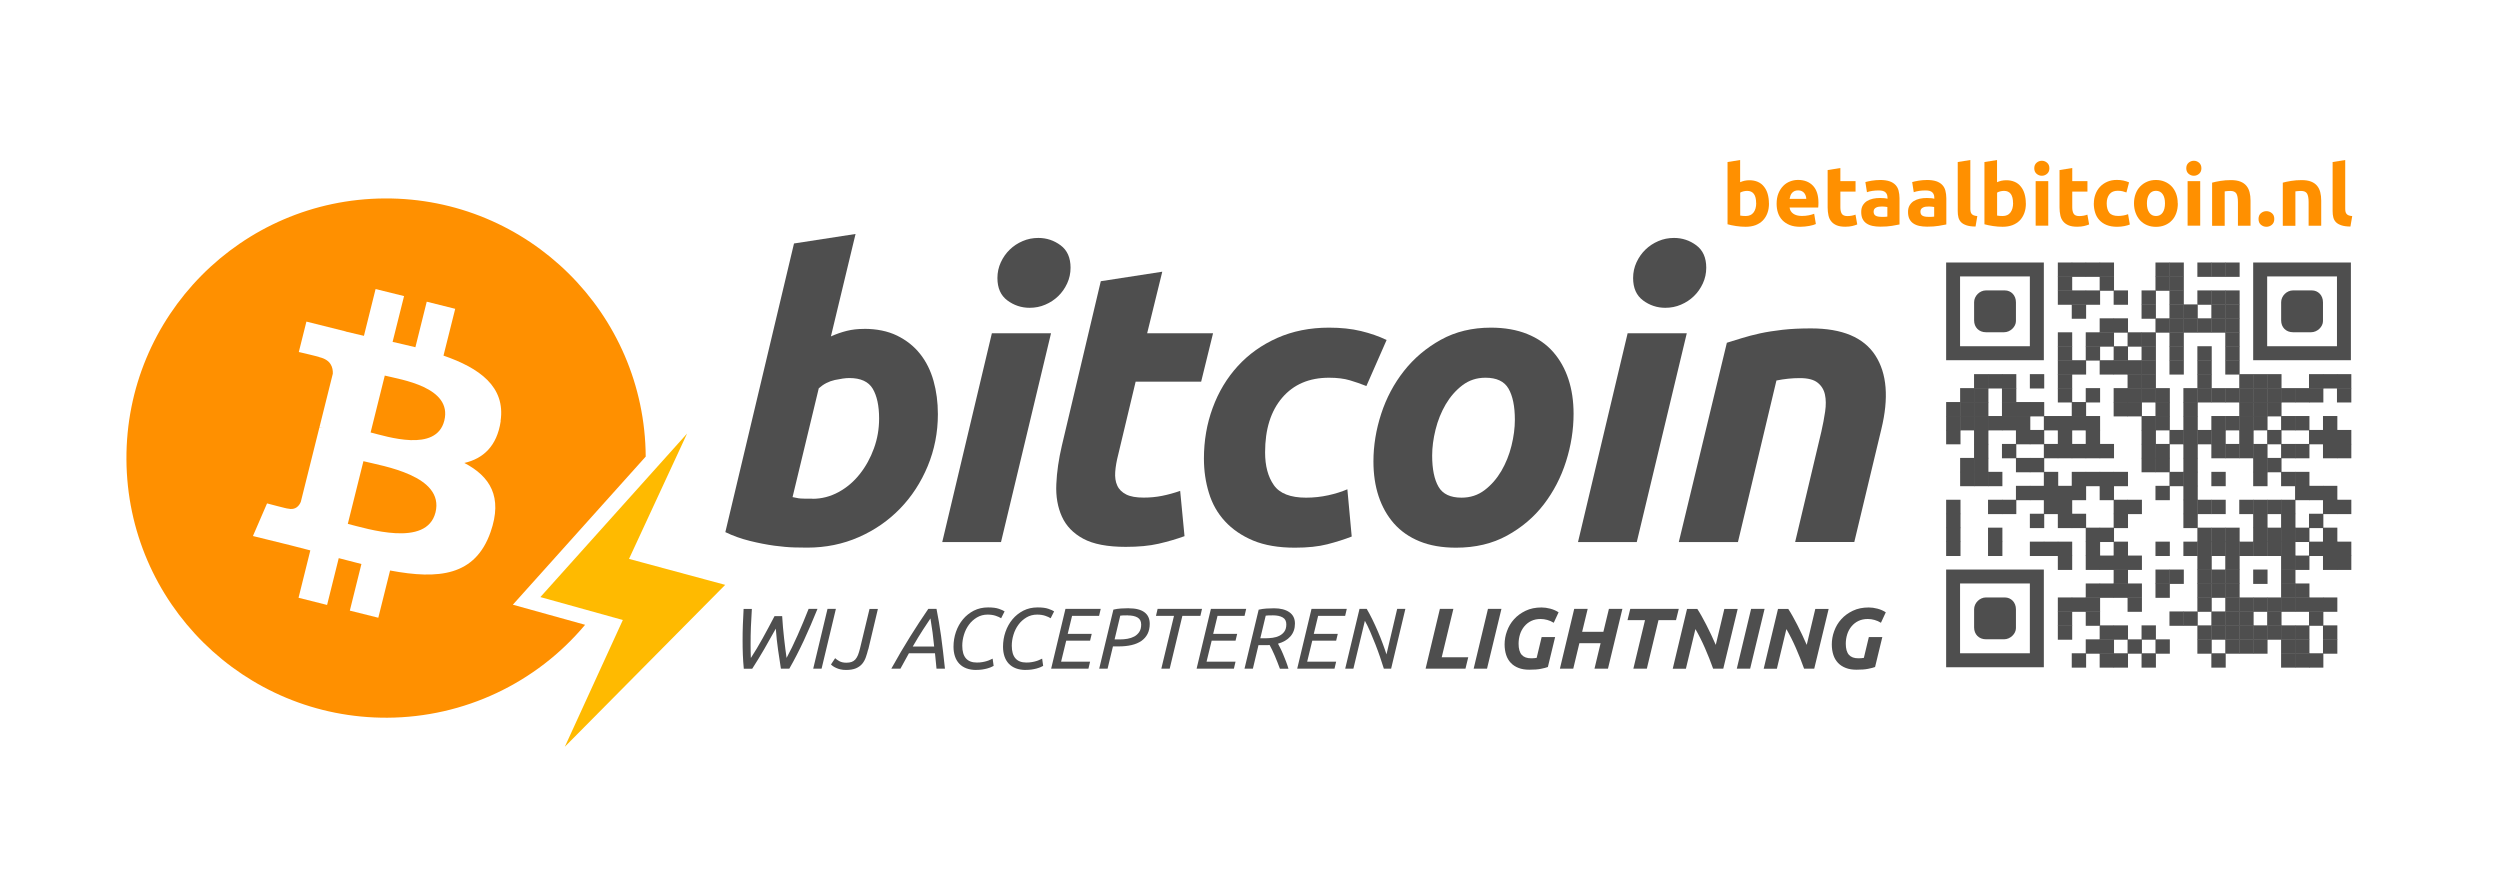 <?xml version="1.0" encoding="UTF-8"?>
<svg xmlns="http://www.w3.org/2000/svg" version="1.1" viewBox="0 0 396.85 141.73">
  <!-- Generator: Adobe Illustrator 29.0.0, SVG Export Plug-In . SVG Version: 2.1.0 Build 186)  -->
  <defs>
    <style>
      .st0 {
        isolation: isolate;
      }

      .st1 {
        fill: #4e4e4e;
      }

      .st2 {
        fill: #fff;
      }

      .st3 {
        fill: #ffba00;
      }

      .st4 {
        fill: #ff9000;
      }
    </style>
  </defs>
  <g id="Layer_3">
    <rect class="st2" x="-6.22" y="-11.78" width="411.16" height="161.18"/>
  </g>
  <g id="Layer_5">
    <g>
      <rect class="st2" x="304.5" y="37.24" width="73.11" height="73.11"/>
      <g>
        <rect class="st1" x="326.66" y="41.67" width="2.28" height="2.28"/>
        <rect class="st1" x="328.87" y="41.67" width="2.28" height="2.28"/>
        <rect class="st1" x="331.09" y="41.67" width="2.28" height="2.28"/>
        <rect class="st1" x="333.3" y="41.67" width="2.28" height="2.28"/>
        <rect class="st1" x="342.16" y="41.67" width="2.28" height="2.28"/>
        <rect class="st1" x="344.38" y="41.67" width="2.28" height="2.28"/>
        <rect class="st1" x="348.81" y="41.67" width="2.28" height="2.28"/>
        <rect class="st1" x="351.03" y="41.67" width="2.28" height="2.28"/>
        <rect class="st1" x="353.24" y="41.67" width="2.28" height="2.28"/>
        <rect class="st1" x="326.66" y="43.88" width="2.28" height="2.28"/>
        <rect class="st1" x="333.3" y="43.88" width="2.28" height="2.28"/>
        <rect class="st1" x="342.16" y="43.88" width="2.28" height="2.28"/>
        <rect class="st1" x="344.38" y="43.88" width="2.28" height="2.28"/>
        <rect class="st1" x="326.66" y="46.1" width="2.28" height="2.28"/>
        <rect class="st1" x="328.87" y="46.1" width="2.28" height="2.28"/>
        <rect class="st1" x="331.09" y="46.1" width="2.28" height="2.28"/>
        <rect class="st1" x="335.52" y="46.1" width="2.28" height="2.28"/>
        <rect class="st1" x="339.95" y="46.1" width="2.28" height="2.28"/>
        <rect class="st1" x="344.38" y="46.1" width="2.28" height="2.28"/>
        <rect class="st1" x="348.81" y="46.1" width="2.28" height="2.28"/>
        <rect class="st1" x="351.03" y="46.1" width="2.28" height="2.28"/>
        <rect class="st1" x="353.24" y="46.1" width="2.28" height="2.28"/>
        <rect class="st1" x="328.87" y="48.32" width="2.28" height="2.28"/>
        <rect class="st1" x="339.95" y="48.32" width="2.28" height="2.28"/>
        <rect class="st1" x="344.38" y="48.32" width="2.28" height="2.28"/>
        <rect class="st1" x="346.59" y="48.32" width="2.28" height="2.28"/>
        <rect class="st1" x="351.03" y="48.32" width="2.28" height="2.28"/>
        <rect class="st1" x="353.24" y="48.32" width="2.28" height="2.28"/>
        <rect class="st1" x="333.3" y="50.53" width="2.28" height="2.28"/>
        <rect class="st1" x="335.52" y="50.53" width="2.28" height="2.28"/>
        <rect class="st1" x="342.16" y="50.53" width="2.28" height="2.28"/>
        <rect class="st1" x="344.38" y="50.53" width="2.28" height="2.28"/>
        <rect class="st1" x="346.59" y="50.53" width="2.28" height="2.28"/>
        <rect class="st1" x="348.81" y="50.53" width="2.28" height="2.28"/>
        <rect class="st1" x="351.03" y="50.53" width="2.28" height="2.28"/>
        <rect class="st1" x="353.24" y="50.53" width="2.28" height="2.28"/>
        <rect class="st1" x="326.66" y="52.75" width="2.28" height="2.28"/>
        <rect class="st1" x="331.09" y="52.75" width="2.28" height="2.28"/>
        <rect class="st1" x="333.3" y="52.75" width="2.28" height="2.28"/>
        <rect class="st1" x="337.73" y="52.75" width="2.28" height="2.28"/>
        <rect class="st1" x="339.95" y="52.75" width="2.28" height="2.28"/>
        <rect class="st1" x="344.38" y="52.75" width="2.28" height="2.28"/>
        <rect class="st1" x="353.24" y="52.75" width="2.28" height="2.28"/>
        <rect class="st1" x="326.66" y="54.96" width="2.28" height="2.28"/>
        <rect class="st1" x="331.09" y="54.96" width="2.28" height="2.28"/>
        <rect class="st1" x="335.52" y="54.96" width="2.28" height="2.28"/>
        <rect class="st1" x="339.95" y="54.96" width="2.28" height="2.28"/>
        <rect class="st1" x="344.38" y="54.96" width="2.28" height="2.28"/>
        <rect class="st1" x="348.81" y="54.96" width="2.28" height="2.28"/>
        <rect class="st1" x="353.24" y="54.96" width="2.28" height="2.28"/>
        <rect class="st1" x="326.66" y="57.18" width="2.28" height="2.28"/>
        <rect class="st1" x="328.87" y="57.18" width="2.28" height="2.28"/>
        <rect class="st1" x="333.3" y="57.18" width="2.28" height="2.28"/>
        <rect class="st1" x="335.52" y="57.18" width="2.28" height="2.28"/>
        <rect class="st1" x="337.73" y="57.18" width="2.28" height="2.28"/>
        <rect class="st1" x="339.95" y="57.18" width="2.28" height="2.28"/>
        <rect class="st1" x="344.38" y="57.18" width="2.28" height="2.28"/>
        <rect class="st1" x="348.81" y="57.18" width="2.28" height="2.28"/>
        <rect class="st1" x="353.24" y="57.18" width="2.28" height="2.28"/>
        <rect class="st1" x="313.36" y="59.39" width="2.28" height="2.28"/>
        <rect class="st1" x="315.58" y="59.39" width="2.28" height="2.28"/>
        <rect class="st1" x="317.79" y="59.39" width="2.28" height="2.28"/>
        <rect class="st1" x="322.22" y="59.39" width="2.28" height="2.28"/>
        <rect class="st1" x="326.66" y="59.39" width="2.28" height="2.28"/>
        <rect class="st1" x="337.73" y="59.39" width="2.28" height="2.28"/>
        <rect class="st1" x="339.95" y="59.39" width="2.28" height="2.28"/>
        <rect class="st1" x="348.81" y="59.39" width="2.28" height="2.28"/>
        <rect class="st1" x="355.46" y="59.39" width="2.28" height="2.28"/>
        <rect class="st1" x="357.67" y="59.39" width="2.28" height="2.28"/>
        <rect class="st1" x="359.89" y="59.39" width="2.28" height="2.28"/>
        <rect class="st1" x="366.53" y="59.39" width="2.28" height="2.28"/>
        <rect class="st1" x="368.75" y="59.39" width="2.28" height="2.28"/>
        <rect class="st1" x="370.97" y="59.39" width="2.28" height="2.28"/>
        <rect class="st1" x="311.15" y="61.61" width="2.28" height="2.28"/>
        <rect class="st1" x="313.36" y="61.61" width="2.28" height="2.28"/>
        <rect class="st1" x="317.79" y="61.61" width="2.28" height="2.28"/>
        <rect class="st1" x="326.66" y="61.61" width="2.28" height="2.28"/>
        <rect class="st1" x="331.09" y="61.61" width="2.28" height="2.28"/>
        <rect class="st1" x="335.52" y="61.61" width="2.28" height="2.28"/>
        <rect class="st1" x="337.73" y="61.61" width="2.28" height="2.28"/>
        <rect class="st1" x="339.95" y="61.61" width="2.28" height="2.28"/>
        <rect class="st1" x="342.16" y="61.61" width="2.28" height="2.28"/>
        <rect class="st1" x="346.59" y="61.61" width="2.28" height="2.28"/>
        <rect class="st1" x="348.81" y="61.61" width="2.28" height="2.28"/>
        <rect class="st1" x="351.03" y="61.61" width="2.28" height="2.28"/>
        <rect class="st1" x="353.24" y="61.61" width="2.28" height="2.28"/>
        <rect class="st1" x="355.46" y="61.61" width="2.28" height="2.28"/>
        <rect class="st1" x="357.67" y="61.61" width="2.28" height="2.28"/>
        <rect class="st1" x="359.89" y="61.61" width="2.28" height="2.28"/>
        <rect class="st1" x="362.1" y="61.61" width="2.28" height="2.28"/>
        <rect class="st1" x="364.32" y="61.61" width="2.28" height="2.28"/>
        <rect class="st1" x="366.53" y="61.61" width="2.28" height="2.28"/>
        <rect class="st1" x="370.97" y="61.61" width="2.28" height="2.28"/>
        <rect class="st1" x="308.93" y="63.82" width="2.28" height="2.28"/>
        <rect class="st1" x="311.15" y="63.82" width="2.28" height="2.28"/>
        <rect class="st1" x="313.36" y="63.82" width="2.28" height="2.28"/>
        <rect class="st1" x="317.79" y="63.82" width="2.28" height="2.28"/>
        <rect class="st1" x="320.01" y="63.82" width="2.28" height="2.28"/>
        <rect class="st1" x="322.22" y="63.82" width="2.28" height="2.28"/>
        <rect class="st1" x="328.87" y="63.82" width="2.28" height="2.28"/>
        <rect class="st1" x="335.52" y="63.82" width="2.28" height="2.28"/>
        <rect class="st1" x="337.73" y="63.82" width="2.28" height="2.28"/>
        <rect class="st1" x="342.16" y="63.82" width="2.28" height="2.28"/>
        <rect class="st1" x="346.59" y="63.82" width="2.28" height="2.28"/>
        <rect class="st1" x="355.46" y="63.82" width="2.28" height="2.28"/>
        <rect class="st1" x="357.67" y="63.82" width="2.28" height="2.28"/>
        <rect class="st1" x="359.89" y="63.82" width="2.28" height="2.28"/>
        <rect class="st1" x="308.93" y="66.04" width="2.28" height="2.28"/>
        <rect class="st1" x="311.15" y="66.04" width="2.28" height="2.28"/>
        <rect class="st1" x="313.36" y="66.04" width="2.28" height="2.28"/>
        <rect class="st1" x="315.58" y="66.04" width="2.28" height="2.28"/>
        <rect class="st1" x="317.79" y="66.04" width="2.28" height="2.28"/>
        <rect class="st1" x="320.01" y="66.04" width="2.28" height="2.28"/>
        <rect class="st1" x="324.44" y="66.04" width="2.28" height="2.28"/>
        <rect class="st1" x="326.66" y="66.04" width="2.28" height="2.28"/>
        <rect class="st1" x="328.87" y="66.04" width="2.28" height="2.28"/>
        <rect class="st1" x="331.09" y="66.04" width="2.28" height="2.28"/>
        <rect class="st1" x="339.95" y="66.04" width="2.28" height="2.28"/>
        <rect class="st1" x="342.16" y="66.04" width="2.28" height="2.28"/>
        <rect class="st1" x="346.59" y="66.04" width="2.28" height="2.28"/>
        <rect class="st1" x="351.03" y="66.04" width="2.28" height="2.28"/>
        <rect class="st1" x="353.24" y="66.04" width="2.28" height="2.28"/>
        <rect class="st1" x="355.46" y="66.04" width="2.28" height="2.28"/>
        <rect class="st1" x="357.67" y="66.04" width="2.28" height="2.28"/>
        <rect class="st1" x="362.1" y="66.04" width="2.28" height="2.28"/>
        <rect class="st1" x="364.32" y="66.04" width="2.28" height="2.28"/>
        <rect class="st1" x="368.75" y="66.04" width="2.28" height="2.28"/>
        <rect class="st1" x="308.93" y="68.25" width="2.28" height="2.28"/>
        <rect class="st1" x="313.36" y="68.25" width="2.28" height="2.28"/>
        <rect class="st1" x="320.01" y="68.25" width="2.28" height="2.28"/>
        <rect class="st1" x="322.22" y="68.25" width="2.28" height="2.28"/>
        <rect class="st1" x="326.66" y="68.25" width="2.28" height="2.28"/>
        <rect class="st1" x="331.09" y="68.25" width="2.28" height="2.28"/>
        <rect class="st1" x="339.95" y="68.25" width="2.28" height="2.28"/>
        <rect class="st1" x="344.38" y="68.25" width="2.28" height="2.28"/>
        <rect class="st1" x="346.59" y="68.25" width="2.28" height="2.28"/>
        <rect class="st1" x="348.81" y="68.25" width="2.28" height="2.28"/>
        <rect class="st1" x="351.03" y="68.25" width="2.28" height="2.28"/>
        <rect class="st1" x="355.46" y="68.25" width="2.28" height="2.28"/>
        <rect class="st1" x="359.89" y="68.25" width="2.28" height="2.28"/>
        <rect class="st1" x="366.53" y="68.25" width="2.28" height="2.28"/>
        <rect class="st1" x="368.75" y="68.25" width="2.28" height="2.28"/>
        <rect class="st1" x="370.97" y="68.25" width="2.28" height="2.28"/>
        <rect class="st1" x="313.36" y="70.47" width="2.28" height="2.28"/>
        <rect class="st1" x="317.79" y="70.47" width="2.28" height="2.28"/>
        <rect class="st1" x="324.44" y="70.47" width="2.28" height="2.28"/>
        <rect class="st1" x="326.66" y="70.47" width="2.28" height="2.28"/>
        <rect class="st1" x="328.87" y="70.47" width="2.28" height="2.28"/>
        <rect class="st1" x="331.09" y="70.47" width="2.28" height="2.28"/>
        <rect class="st1" x="333.3" y="70.47" width="2.28" height="2.28"/>
        <rect class="st1" x="339.95" y="70.47" width="2.28" height="2.28"/>
        <rect class="st1" x="342.16" y="70.47" width="2.28" height="2.28"/>
        <rect class="st1" x="346.59" y="70.47" width="2.28" height="2.28"/>
        <rect class="st1" x="351.03" y="70.47" width="2.28" height="2.28"/>
        <rect class="st1" x="353.24" y="70.47" width="2.28" height="2.28"/>
        <rect class="st1" x="355.46" y="70.47" width="2.28" height="2.28"/>
        <rect class="st1" x="357.67" y="70.47" width="2.28" height="2.28"/>
        <rect class="st1" x="362.1" y="70.47" width="2.28" height="2.28"/>
        <rect class="st1" x="364.32" y="70.47" width="2.28" height="2.28"/>
        <rect class="st1" x="368.75" y="70.47" width="2.28" height="2.28"/>
        <rect class="st1" x="370.97" y="70.47" width="2.28" height="2.28"/>
        <rect class="st1" x="311.15" y="72.69" width="2.28" height="2.28"/>
        <rect class="st1" x="313.36" y="72.69" width="2.28" height="2.28"/>
        <rect class="st1" x="320.01" y="72.69" width="2.28" height="2.28"/>
        <rect class="st1" x="322.22" y="72.69" width="2.28" height="2.28"/>
        <rect class="st1" x="339.95" y="72.69" width="2.28" height="2.28"/>
        <rect class="st1" x="342.16" y="72.69" width="2.28" height="2.28"/>
        <rect class="st1" x="346.59" y="72.69" width="2.28" height="2.28"/>
        <rect class="st1" x="357.67" y="72.69" width="2.28" height="2.28"/>
        <rect class="st1" x="359.89" y="72.69" width="2.28" height="2.28"/>
        <rect class="st1" x="311.15" y="74.9" width="2.28" height="2.28"/>
        <rect class="st1" x="313.36" y="74.9" width="2.28" height="2.28"/>
        <rect class="st1" x="315.58" y="74.9" width="2.28" height="2.28"/>
        <rect class="st1" x="324.44" y="74.9" width="2.28" height="2.28"/>
        <rect class="st1" x="328.87" y="74.9" width="2.28" height="2.28"/>
        <rect class="st1" x="331.09" y="74.9" width="2.28" height="2.28"/>
        <rect class="st1" x="333.3" y="74.9" width="2.28" height="2.28"/>
        <rect class="st1" x="335.52" y="74.9" width="2.28" height="2.28"/>
        <rect class="st1" x="344.38" y="74.9" width="2.28" height="2.28"/>
        <rect class="st1" x="346.59" y="74.9" width="2.28" height="2.28"/>
        <rect class="st1" x="351.03" y="74.9" width="2.28" height="2.28"/>
        <rect class="st1" x="357.67" y="74.9" width="2.28" height="2.28"/>
        <rect class="st1" x="362.1" y="74.9" width="2.28" height="2.28"/>
        <rect class="st1" x="364.32" y="74.9" width="2.28" height="2.28"/>
        <rect class="st1" x="320.01" y="77.12" width="2.28" height="2.28"/>
        <rect class="st1" x="322.22" y="77.12" width="2.28" height="2.28"/>
        <rect class="st1" x="324.44" y="77.12" width="2.28" height="2.28"/>
        <rect class="st1" x="326.66" y="77.12" width="2.28" height="2.28"/>
        <rect class="st1" x="328.87" y="77.12" width="2.28" height="2.28"/>
        <rect class="st1" x="333.3" y="77.12" width="2.28" height="2.28"/>
        <rect class="st1" x="342.16" y="77.12" width="2.28" height="2.28"/>
        <rect class="st1" x="346.59" y="77.12" width="2.28" height="2.28"/>
        <rect class="st1" x="364.32" y="77.12" width="2.28" height="2.28"/>
        <rect class="st1" x="366.53" y="77.12" width="2.28" height="2.28"/>
        <rect class="st1" x="368.75" y="77.12" width="2.28" height="2.28"/>
        <rect class="st1" x="308.93" y="79.33" width="2.28" height="2.28"/>
        <rect class="st1" x="315.58" y="79.33" width="2.28" height="2.28"/>
        <rect class="st1" x="317.79" y="79.33" width="2.28" height="2.28"/>
        <rect class="st1" x="324.44" y="79.33" width="2.28" height="2.28"/>
        <rect class="st1" x="326.66" y="79.33" width="2.28" height="2.28"/>
        <rect class="st1" x="335.52" y="79.33" width="2.28" height="2.28"/>
        <rect class="st1" x="337.73" y="79.33" width="2.28" height="2.28"/>
        <rect class="st1" x="346.59" y="79.33" width="2.28" height="2.28"/>
        <rect class="st1" x="348.81" y="79.33" width="2.28" height="2.28"/>
        <rect class="st1" x="351.03" y="79.33" width="2.28" height="2.28"/>
        <rect class="st1" x="355.46" y="79.33" width="2.28" height="2.28"/>
        <rect class="st1" x="357.67" y="79.33" width="2.28" height="2.28"/>
        <rect class="st1" x="359.89" y="79.33" width="2.28" height="2.28"/>
        <rect class="st1" x="362.1" y="79.33" width="2.28" height="2.28"/>
        <rect class="st1" x="368.75" y="79.33" width="2.28" height="2.28"/>
        <rect class="st1" x="370.97" y="79.33" width="2.28" height="2.28"/>
        <rect class="st1" x="308.93" y="81.55" width="2.28" height="2.28"/>
        <rect class="st1" x="322.22" y="81.55" width="2.28" height="2.28"/>
        <rect class="st1" x="326.66" y="81.55" width="2.28" height="2.28"/>
        <rect class="st1" x="328.87" y="81.55" width="2.28" height="2.28"/>
        <rect class="st1" x="335.52" y="81.55" width="2.28" height="2.28"/>
        <rect class="st1" x="346.59" y="81.55" width="2.28" height="2.28"/>
        <rect class="st1" x="357.67" y="81.55" width="2.28" height="2.28"/>
        <rect class="st1" x="362.1" y="81.55" width="2.28" height="2.28"/>
        <rect class="st1" x="366.53" y="81.55" width="2.28" height="2.28"/>
        <rect class="st1" x="308.93" y="83.76" width="2.28" height="2.28"/>
        <rect class="st1" x="315.58" y="83.76" width="2.28" height="2.28"/>
        <rect class="st1" x="331.09" y="83.76" width="2.28" height="2.28"/>
        <rect class="st1" x="333.3" y="83.76" width="2.28" height="2.28"/>
        <rect class="st1" x="348.81" y="83.76" width="2.28" height="2.28"/>
        <rect class="st1" x="351.03" y="83.76" width="2.28" height="2.28"/>
        <rect class="st1" x="353.24" y="83.76" width="2.28" height="2.28"/>
        <rect class="st1" x="357.67" y="83.76" width="2.28" height="2.28"/>
        <rect class="st1" x="359.89" y="83.76" width="2.28" height="2.28"/>
        <rect class="st1" x="362.1" y="83.76" width="2.28" height="2.28"/>
        <rect class="st1" x="364.32" y="83.76" width="2.28" height="2.28"/>
        <rect class="st1" x="368.75" y="83.76" width="2.28" height="2.28"/>
        <rect class="st1" x="308.93" y="85.98" width="2.28" height="2.28"/>
        <rect class="st1" x="315.58" y="85.98" width="2.28" height="2.28"/>
        <rect class="st1" x="322.22" y="85.98" width="2.28" height="2.28"/>
        <rect class="st1" x="324.44" y="85.98" width="2.28" height="2.28"/>
        <rect class="st1" x="326.66" y="85.98" width="2.28" height="2.28"/>
        <rect class="st1" x="331.09" y="85.98" width="2.28" height="2.28"/>
        <rect class="st1" x="335.52" y="85.98" width="2.28" height="2.28"/>
        <rect class="st1" x="342.16" y="85.98" width="2.28" height="2.28"/>
        <rect class="st1" x="346.59" y="85.98" width="2.28" height="2.28"/>
        <rect class="st1" x="348.81" y="85.98" width="2.28" height="2.28"/>
        <rect class="st1" x="351.03" y="85.98" width="2.28" height="2.28"/>
        <rect class="st1" x="353.24" y="85.98" width="2.28" height="2.28"/>
        <rect class="st1" x="355.46" y="85.98" width="2.28" height="2.28"/>
        <rect class="st1" x="357.67" y="85.98" width="2.28" height="2.28"/>
        <rect class="st1" x="359.89" y="85.98" width="2.28" height="2.28"/>
        <rect class="st1" x="362.1" y="85.98" width="2.28" height="2.28"/>
        <rect class="st1" x="366.53" y="85.98" width="2.28" height="2.28"/>
        <rect class="st1" x="368.75" y="85.98" width="2.28" height="2.28"/>
        <rect class="st1" x="370.97" y="85.98" width="2.28" height="2.28"/>
        <rect class="st1" x="326.66" y="88.19" width="2.28" height="2.28"/>
        <rect class="st1" x="331.09" y="88.19" width="2.28" height="2.28"/>
        <rect class="st1" x="333.3" y="88.19" width="2.28" height="2.28"/>
        <rect class="st1" x="335.52" y="88.19" width="2.28" height="2.28"/>
        <rect class="st1" x="337.73" y="88.19" width="2.28" height="2.28"/>
        <rect class="st1" x="348.81" y="88.19" width="2.28" height="2.28"/>
        <rect class="st1" x="353.24" y="88.19" width="2.28" height="2.28"/>
        <rect class="st1" x="362.1" y="88.19" width="2.28" height="2.28"/>
        <rect class="st1" x="364.32" y="88.19" width="2.28" height="2.28"/>
        <rect class="st1" x="368.75" y="88.19" width="2.28" height="2.28"/>
        <rect class="st1" x="370.97" y="88.19" width="2.28" height="2.28"/>
        <rect class="st1" x="335.52" y="90.41" width="2.28" height="2.28"/>
        <rect class="st1" x="342.16" y="90.41" width="2.28" height="2.28"/>
        <rect class="st1" x="344.38" y="90.41" width="2.28" height="2.28"/>
        <rect class="st1" x="348.81" y="90.41" width="2.28" height="2.28"/>
        <rect class="st1" x="351.03" y="90.41" width="2.28" height="2.28"/>
        <rect class="st1" x="353.24" y="90.41" width="2.28" height="2.28"/>
        <rect class="st1" x="357.67" y="90.41" width="2.28" height="2.28"/>
        <rect class="st1" x="362.1" y="90.41" width="2.28" height="2.28"/>
        <rect class="st1" x="331.09" y="92.62" width="2.28" height="2.28"/>
        <rect class="st1" x="333.3" y="92.62" width="2.28" height="2.28"/>
        <rect class="st1" x="335.52" y="92.62" width="2.28" height="2.28"/>
        <rect class="st1" x="337.73" y="92.62" width="2.28" height="2.28"/>
        <rect class="st1" x="342.16" y="92.62" width="2.28" height="2.28"/>
        <rect class="st1" x="348.81" y="92.62" width="2.28" height="2.28"/>
        <rect class="st1" x="351.03" y="92.62" width="2.28" height="2.28"/>
        <rect class="st1" x="353.24" y="92.62" width="2.28" height="2.28"/>
        <rect class="st1" x="362.1" y="92.62" width="2.28" height="2.28"/>
        <rect class="st1" x="364.32" y="92.62" width="2.28" height="2.28"/>
        <rect class="st1" x="326.66" y="94.84" width="2.28" height="2.28"/>
        <rect class="st1" x="328.87" y="94.84" width="2.28" height="2.28"/>
        <rect class="st1" x="331.09" y="94.84" width="2.28" height="2.28"/>
        <rect class="st1" x="337.73" y="94.84" width="2.28" height="2.28"/>
        <rect class="st1" x="348.81" y="94.84" width="2.28" height="2.28"/>
        <rect class="st1" x="353.24" y="94.84" width="2.28" height="2.28"/>
        <rect class="st1" x="355.46" y="94.84" width="2.28" height="2.28"/>
        <rect class="st1" x="357.67" y="94.84" width="2.28" height="2.28"/>
        <rect class="st1" x="359.89" y="94.84" width="2.28" height="2.28"/>
        <rect class="st1" x="362.1" y="94.84" width="2.28" height="2.28"/>
        <rect class="st1" x="364.32" y="94.84" width="2.28" height="2.28"/>
        <rect class="st1" x="366.53" y="94.84" width="2.28" height="2.28"/>
        <rect class="st1" x="368.75" y="94.84" width="2.28" height="2.28"/>
        <rect class="st1" x="326.66" y="97.06" width="2.28" height="2.28"/>
        <rect class="st1" x="331.09" y="97.06" width="2.28" height="2.28"/>
        <rect class="st1" x="344.38" y="97.06" width="2.28" height="2.28"/>
        <rect class="st1" x="346.59" y="97.06" width="2.28" height="2.28"/>
        <rect class="st1" x="351.03" y="97.06" width="2.28" height="2.28"/>
        <rect class="st1" x="353.24" y="97.06" width="2.28" height="2.28"/>
        <rect class="st1" x="355.46" y="97.06" width="2.28" height="2.28"/>
        <rect class="st1" x="359.89" y="97.06" width="2.28" height="2.28"/>
        <rect class="st1" x="366.53" y="97.06" width="2.28" height="2.28"/>
        <rect class="st1" x="326.66" y="99.27" width="2.28" height="2.28"/>
        <rect class="st1" x="333.3" y="99.27" width="2.28" height="2.28"/>
        <rect class="st1" x="335.52" y="99.27" width="2.28" height="2.28"/>
        <rect class="st1" x="339.95" y="99.27" width="2.28" height="2.28"/>
        <rect class="st1" x="348.81" y="99.27" width="2.28" height="2.28"/>
        <rect class="st1" x="351.03" y="99.27" width="2.28" height="2.28"/>
        <rect class="st1" x="353.24" y="99.27" width="2.28" height="2.28"/>
        <rect class="st1" x="355.46" y="99.27" width="2.28" height="2.28"/>
        <rect class="st1" x="357.67" y="99.27" width="2.28" height="2.28"/>
        <rect class="st1" x="359.89" y="99.27" width="2.28" height="2.28"/>
        <rect class="st1" x="362.1" y="99.27" width="2.28" height="2.28"/>
        <rect class="st1" x="364.32" y="99.27" width="2.28" height="2.28"/>
        <rect class="st1" x="368.75" y="99.27" width="2.28" height="2.28"/>
        <rect class="st1" x="331.09" y="101.49" width="2.28" height="2.28"/>
        <rect class="st1" x="333.3" y="101.49" width="2.28" height="2.28"/>
        <rect class="st1" x="337.73" y="101.49" width="2.28" height="2.28"/>
        <rect class="st1" x="342.16" y="101.49" width="2.28" height="2.28"/>
        <rect class="st1" x="348.81" y="101.49" width="2.28" height="2.28"/>
        <rect class="st1" x="353.24" y="101.49" width="2.28" height="2.28"/>
        <rect class="st1" x="355.46" y="101.49" width="2.28" height="2.28"/>
        <rect class="st1" x="357.67" y="101.49" width="2.28" height="2.28"/>
        <rect class="st1" x="362.1" y="101.49" width="2.28" height="2.28"/>
        <rect class="st1" x="364.32" y="101.49" width="2.28" height="2.28"/>
        <rect class="st1" x="368.75" y="101.49" width="2.28" height="2.28"/>
        <rect class="st1" x="328.87" y="103.7" width="2.28" height="2.28"/>
        <rect class="st1" x="333.3" y="103.7" width="2.28" height="2.28"/>
        <rect class="st1" x="335.52" y="103.7" width="2.28" height="2.28"/>
        <rect class="st1" x="339.95" y="103.7" width="2.28" height="2.28"/>
        <rect class="st1" x="351.03" y="103.7" width="2.28" height="2.28"/>
        <rect class="st1" x="362.1" y="103.7" width="2.28" height="2.28"/>
        <rect class="st1" x="364.32" y="103.7" width="2.28" height="2.28"/>
        <rect class="st1" x="366.53" y="103.7" width="2.28" height="2.28"/>
        <path class="st1" d="M308.93,41.67v15.51h15.51v-15.51h-15.51ZM322.22,54.96h-11.08v-11.08h11.08v11.08Z"/>
        <path class="st1" d="M357.67,41.67v15.51h15.51v-15.51h-15.51ZM370.97,54.96h-11.08v-11.08h11.08v11.08Z"/>
        <path class="st1" d="M308.93,90.41v15.51h15.51v-15.51h-15.51ZM322.22,103.7h-11.08v-11.08h11.08v11.08Z"/>
        <path class="st1" d="M320.01,47.98v2.99c0,.89-.89,1.77-1.88,1.77h-2.88c-1.11,0-1.88-.78-1.88-1.88v-2.88c0-1,.89-1.88,1.88-1.88h2.99c1,0,1.77.78,1.77,1.88Z"/>
        <path class="st1" d="M368.75,47.98v2.99c0,.89-.89,1.77-1.88,1.77h-2.88c-1.11,0-1.88-.78-1.88-1.88v-2.88c0-1,.89-1.88,1.88-1.88h2.99c1,0,1.77.78,1.77,1.88Z"/>
        <path class="st1" d="M320.01,96.72v2.99c0,.89-.89,1.77-1.88,1.77h-2.88c-1.11,0-1.88-.78-1.88-1.88v-2.88c0-1,.89-1.88,1.88-1.88h2.99c1,0,1.77.78,1.77,1.88Z"/>
      </g>
    </g>
  </g>
  <g id="Layer_7">
    <g>
      <path class="st4" d="M280.81,32.29c0,.56-.08,1.08-.25,1.53-.17.46-.41.85-.72,1.17-.31.32-.7.57-1.16.75-.46.17-.98.26-1.56.26-.24,0-.5-.01-.76-.03-.26-.02-.52-.05-.78-.09s-.5-.08-.73-.13-.44-.1-.62-.15v-9.88l2-.32v3.52c.22-.1.46-.17.7-.23.24-.05.5-.08.78-.08.5,0,.94.09,1.33.26.39.17.71.42.97.75.26.32.46.71.59,1.16s.2.96.2,1.51ZM278.77,32.24c0-1.29-.48-1.94-1.43-1.94-.21,0-.41.03-.61.08-.2.05-.37.12-.49.2v3.64c.1.02.22.03.38.05.15.01.32.02.5.02.55,0,.96-.19,1.24-.56.28-.38.42-.87.42-1.49Z"/>
      <path class="st4" d="M282.02,32.34c0-.63.1-1.18.29-1.65.19-.47.45-.86.76-1.18s.67-.55,1.08-.71c.41-.16.83-.24,1.26-.24,1,0,1.8.31,2.38.92s.87,1.52.87,2.71c0,.12,0,.24-.01.38,0,.14-.02.26-.03.37h-4.54c.04.41.24.74.58.98.34.24.8.36,1.37.36.37,0,.73-.03,1.08-.1s.64-.15.87-.25l.27,1.63c-.11.05-.25.11-.43.16s-.38.1-.6.14-.45.07-.71.1-.5.04-.75.04c-.64,0-1.19-.09-1.66-.28s-.86-.45-1.17-.77c-.31-.33-.54-.71-.69-1.16-.15-.45-.22-.93-.22-1.45ZM286.73,31.58c0-.17-.04-.34-.09-.5-.05-.16-.13-.3-.23-.43-.1-.13-.23-.23-.39-.31-.16-.08-.35-.12-.58-.12s-.42.04-.58.11c-.16.08-.3.18-.4.3-.11.13-.19.27-.25.44s-.1.33-.13.5h2.65Z"/>
      <path class="st4" d="M290.14,26.99l2-.32v2.08h2.41v1.67h-2.41v2.49c0,.42.07.76.22,1.01.15.25.45.38.89.38.21,0,.44-.02.67-.06.23-.04.44-.1.62-.17l.28,1.56c-.24.1-.51.18-.81.25-.3.07-.66.11-1.09.11-.55,0-1-.07-1.36-.22s-.64-.35-.86-.62c-.22-.26-.37-.58-.45-.96s-.13-.79-.13-1.25v-5.94Z"/>
      <path class="st4" d="M298.45,28.57c.59,0,1.08.07,1.48.2.39.13.71.33.95.58.24.25.41.55.5.91s.15.76.15,1.2v4.17c-.29.06-.69.14-1.2.22-.51.09-1.13.13-1.85.13-.46,0-.87-.04-1.24-.12s-.69-.21-.96-.4c-.27-.18-.47-.42-.62-.72-.14-.3-.21-.66-.21-1.09s.08-.76.25-1.05c.17-.29.39-.51.67-.69.28-.17.6-.29.95-.37.36-.08.73-.11,1.12-.11.26,0,.49.01.69.03.2.02.37.05.49.09v-.19c0-.34-.1-.61-.31-.82-.21-.21-.56-.31-1.08-.31-.34,0-.68.02-1.01.07-.33.05-.62.12-.86.21l-.25-1.61c.12-.04.26-.07.44-.11.17-.04.37-.08.57-.11.21-.03.42-.06.65-.08.23-.02.46-.03.69-.03ZM298.61,34.43c.2,0,.39,0,.56-.01.18,0,.32-.02.43-.04v-1.52c-.08-.02-.2-.04-.36-.05-.16-.02-.31-.03-.44-.03-.19,0-.37.01-.53.03-.17.02-.31.07-.44.13s-.22.15-.3.25c-.07.11-.11.24-.11.4,0,.31.11.53.32.65.21.12.5.18.87.18Z"/>
      <path class="st4" d="M305.88,28.57c.59,0,1.08.07,1.48.2.39.13.71.33.95.58.24.25.41.55.5.91s.15.76.15,1.2v4.17c-.29.06-.69.14-1.2.22-.51.09-1.13.13-1.85.13-.46,0-.87-.04-1.24-.12s-.69-.21-.96-.4c-.27-.18-.47-.42-.62-.72-.14-.3-.21-.66-.21-1.09s.08-.76.25-1.05c.17-.29.39-.51.67-.69.28-.17.6-.29.95-.37.36-.08.73-.11,1.12-.11.26,0,.49.01.69.03.2.02.37.05.49.09v-.19c0-.34-.1-.61-.31-.82-.21-.21-.56-.31-1.08-.31-.34,0-.68.02-1.01.07-.33.05-.62.12-.86.21l-.25-1.61c.12-.04.26-.07.44-.11.17-.04.37-.08.57-.11.21-.03.42-.06.65-.08.23-.02.46-.03.69-.03ZM306.04,34.43c.2,0,.39,0,.56-.01.18,0,.32-.02.43-.04v-1.52c-.08-.02-.2-.04-.36-.05-.16-.02-.31-.03-.44-.03-.19,0-.37.01-.53.03-.17.02-.31.07-.44.13s-.22.15-.3.25c-.07.11-.11.24-.11.4,0,.31.11.53.32.65.21.12.5.18.87.18Z"/>
      <path class="st4" d="M313.59,35.96c-.58,0-1.06-.07-1.42-.19s-.65-.28-.86-.49c-.21-.21-.35-.47-.43-.77-.08-.3-.11-.64-.11-1.01v-7.78l2-.32v7.7c0,.18.01.34.04.48.03.14.08.26.16.36.08.1.18.18.33.24.14.06.34.1.58.12l-.28,1.65Z"/>
      <path class="st4" d="M321.59,32.29c0,.56-.08,1.08-.25,1.53-.17.46-.41.85-.72,1.17-.31.32-.7.57-1.16.75-.46.17-.98.26-1.56.26-.24,0-.5-.01-.76-.03-.26-.02-.52-.05-.78-.09s-.5-.08-.73-.13-.44-.1-.62-.15v-9.88l2-.32v3.52c.22-.1.46-.17.7-.23.24-.05.5-.08.78-.08.5,0,.94.09,1.33.26.39.17.71.42.97.75.26.32.46.71.59,1.16s.2.96.2,1.51ZM319.55,32.24c0-1.29-.48-1.94-1.43-1.94-.21,0-.41.03-.61.08-.2.05-.37.12-.49.2v3.64c.1.02.22.03.38.05s.32.02.5.02c.55,0,.96-.19,1.24-.56.28-.38.42-.87.42-1.49Z"/>
      <path class="st4" d="M325.32,26.71c0,.37-.12.66-.36.87-.24.21-.52.32-.84.32s-.6-.11-.84-.32c-.24-.21-.36-.5-.36-.87s.12-.66.36-.87c.24-.21.52-.32.84-.32s.6.11.84.32c.24.21.36.5.36.87ZM325.14,35.82h-2v-7.07h2v7.07Z"/>
      <path class="st4" d="M326.95,26.99l2-.32v2.08h2.41v1.67h-2.41v2.49c0,.42.07.76.22,1.01.15.25.45.38.89.38.21,0,.44-.02.67-.06.23-.04.44-.1.62-.17l.28,1.56c-.24.1-.51.18-.81.25-.3.07-.66.11-1.09.11-.55,0-1-.07-1.36-.22s-.64-.35-.86-.62c-.22-.26-.37-.58-.45-.96s-.13-.79-.13-1.25v-5.94Z"/>
      <path class="st4" d="M332.38,32.29c0-.51.08-.99.25-1.45s.41-.85.72-1.18c.31-.34.69-.6,1.14-.8.45-.2.96-.3,1.53-.3.38,0,.72.03,1.04.1.31.07.62.16.91.29l-.42,1.6c-.19-.07-.39-.13-.62-.19-.22-.05-.48-.08-.75-.08-.59,0-1.03.18-1.32.55-.29.37-.44.85-.44,1.45,0,.64.14,1.13.41,1.48.27.35.75.52,1.43.52.24,0,.5-.02.78-.07.28-.04.53-.12.77-.21l.28,1.64c-.23.1-.52.18-.87.25-.35.07-.74.11-1.16.11-.65,0-1.2-.1-1.67-.29-.47-.19-.85-.46-1.15-.79-.3-.33-.52-.72-.66-1.18-.14-.45-.21-.94-.21-1.47Z"/>
      <path class="st4" d="M345.71,32.28c0,.56-.08,1.06-.24,1.52-.16.46-.39.86-.7,1.18-.3.33-.67.58-1.1.76s-.9.27-1.43.27-.99-.09-1.42-.27-.79-.43-1.1-.76c-.3-.33-.54-.72-.71-1.18-.17-.46-.26-.97-.26-1.52s.09-1.06.26-1.52c.17-.46.42-.85.73-1.17.31-.32.68-.57,1.1-.75s.89-.27,1.39-.27.98.09,1.4.27c.43.18.79.43,1.1.75.3.32.54.71.71,1.17.17.46.25.96.25,1.52ZM343.67,32.28c0-.62-.12-1.1-.37-1.46-.25-.35-.6-.53-1.06-.53s-.81.18-1.06.53c-.25.35-.38.84-.38,1.46s.12,1.11.38,1.47c.25.36.6.54,1.06.54s.81-.18,1.06-.54c.25-.36.37-.85.37-1.47Z"/>
      <path class="st4" d="M349.45,26.71c0,.37-.12.66-.36.87-.24.21-.52.32-.84.32s-.6-.11-.84-.32c-.24-.21-.36-.5-.36-.87s.12-.66.36-.87c.24-.21.52-.32.84-.32s.6.11.84.32c.24.21.36.5.36.87ZM349.26,35.82h-2v-7.07h2v7.07Z"/>
      <path class="st4" d="M351.14,29c.34-.1.78-.19,1.32-.28.54-.09,1.1-.13,1.69-.13s1.1.08,1.5.24c.4.16.71.38.95.67s.4.63.5,1.02c.1.39.15.83.15,1.32v3.99h-2v-3.75c0-.64-.09-1.1-.26-1.37-.17-.27-.49-.4-.95-.4-.14,0-.3,0-.46.02s-.3.03-.43.05v5.46h-2v-6.83Z"/>
      <path class="st4" d="M361.02,34.76c0,.4-.13.71-.38.92-.25.21-.54.32-.87.32s-.61-.11-.87-.32c-.25-.21-.38-.52-.38-.92s.13-.71.38-.92c.26-.21.54-.32.87-.32s.61.11.87.32c.26.21.38.52.38.92Z"/>
      <path class="st4" d="M362.36,29c.34-.1.78-.19,1.32-.28.54-.09,1.1-.13,1.69-.13s1.1.08,1.5.24c.4.16.71.38.95.67s.4.63.5,1.02c.1.39.15.83.15,1.32v3.99h-2v-3.75c0-.64-.09-1.1-.26-1.37-.17-.27-.49-.4-.95-.4-.14,0-.3,0-.46.02s-.3.03-.43.05v5.46h-2v-6.83Z"/>
      <path class="st4" d="M373.1,35.96c-.58,0-1.06-.07-1.42-.19s-.65-.28-.86-.49c-.21-.21-.35-.47-.43-.77-.08-.3-.11-.64-.11-1.01v-7.78l2-.32v7.7c0,.18.01.34.04.48.03.14.08.26.16.36.08.1.18.18.33.24.14.06.34.1.58.12l-.28,1.65Z"/>
    </g>
  </g>
  <g id="Layer_8">
    <g>
      <path class="st1" d="M124.16,97.8c.07,1.22.18,2.41.31,3.56s.26,2.18.39,3.08c.27-.51.56-1.07.86-1.68.3-.61.59-1.25.89-1.92.3-.67.59-1.36.89-2.07.3-.71.58-1.41.86-2.12h1.41c-.73,1.81-1.46,3.49-2.18,5.05-.73,1.56-1.49,3.04-2.29,4.44h-1.34c-.16-.97-.31-1.96-.45-2.99-.15-1.03-.27-2.15-.36-3.36-.62,1.13-1.23,2.21-1.83,3.24s-1.23,2.07-1.91,3.12h-1.34c-.07-.74-.12-1.48-.15-2.22-.03-.74-.04-1.51-.04-2.3s.01-1.59.04-2.4c.03-.81.07-1.66.12-2.57h1.31c-.06.96-.11,1.91-.15,2.84-.04.94-.05,1.89-.05,2.86,0,.7.01,1.4.04,2.09.63-.97,1.26-2.01,1.88-3.14s1.25-2.29,1.88-3.51h1.22Z"/>
      <path class="st1" d="M131.36,96.65h1.33l-2.27,9.49h-1.33l2.27-9.49Z"/>
      <path class="st1" d="M137.81,103.09c-.11.44-.23.86-.37,1.25-.14.4-.33.74-.58,1.04s-.58.53-.99.71c-.41.17-.93.26-1.57.26-.32,0-.61-.03-.87-.09-.26-.06-.49-.13-.69-.23-.2-.09-.37-.18-.51-.28-.14-.1-.25-.19-.32-.27l.66-1c.15.15.37.3.66.47.29.16.66.25,1.11.25.33,0,.61-.04.84-.12.23-.08.42-.21.59-.39.16-.18.3-.41.42-.69.11-.28.22-.63.32-1.03l1.52-6.31h1.33l-1.53,6.44Z"/>
      <path class="st1" d="M144.28,103.7l-1.34,2.44h-1.45c1.02-1.84,2.02-3.54,2.99-5.09.97-1.55,1.93-3.02,2.88-4.4h1.3c.14.68.26,1.38.38,2.07.11.7.23,1.43.34,2.2.11.77.21,1.58.31,2.44.1.86.21,1.79.31,2.78h-1.34c-.05-.41-.09-.82-.12-1.24-.04-.42-.08-.81-.12-1.2h-4.14ZM148.29,102.64c-.07-.74-.16-1.47-.25-2.21-.1-.73-.21-1.48-.34-2.26-.32.46-.72,1.07-1.19,1.8-.48.73-1.01,1.62-1.62,2.66h3.4Z"/>
      <path class="st1" d="M154.97,106.35c-.59,0-1.12-.09-1.57-.26-.45-.17-.83-.42-1.13-.74s-.53-.71-.68-1.16c-.15-.45-.23-.96-.23-1.53,0-.82.13-1.61.39-2.36.26-.75.63-1.41,1.11-1.99s1.06-1.03,1.73-1.38c.68-.34,1.43-.51,2.26-.51.71,0,1.28.07,1.71.22.42.15.73.28.91.41l-.55,1.09c-.21-.14-.5-.27-.86-.39-.36-.12-.79-.19-1.28-.19-.63,0-1.19.15-1.7.45-.5.3-.93.68-1.27,1.15-.35.47-.61,1-.79,1.59-.18.59-.27,1.17-.27,1.75,0,1.78.77,2.67,2.31,2.67.33,0,.62-.02.88-.07.26-.04.49-.1.69-.16.2-.06.38-.12.53-.2s.29-.14.41-.19l.16,1.15c-.11.06-.25.13-.43.21s-.39.14-.62.21c-.24.06-.5.12-.79.16-.29.04-.6.06-.93.06Z"/>
      <path class="st1" d="M162.83,106.35c-.59,0-1.12-.09-1.57-.26-.45-.17-.83-.42-1.13-.74-.3-.32-.53-.71-.68-1.16-.15-.45-.23-.96-.23-1.53,0-.82.13-1.61.39-2.36.26-.75.63-1.41,1.11-1.99.48-.58,1.06-1.03,1.73-1.38.67-.34,1.43-.51,2.26-.51.71,0,1.28.07,1.71.22.42.15.73.28.91.41l-.55,1.09c-.21-.14-.5-.27-.86-.39-.36-.12-.79-.19-1.28-.19-.63,0-1.2.15-1.7.45-.5.3-.93.68-1.27,1.15-.35.47-.61,1-.79,1.59s-.27,1.17-.27,1.75c0,1.78.77,2.67,2.31,2.67.33,0,.62-.02.88-.07.26-.04.49-.1.69-.16.2-.06.38-.12.53-.2s.29-.14.41-.19l.16,1.15c-.11.06-.25.13-.43.21s-.39.14-.62.21c-.24.06-.5.12-.79.16-.29.04-.6.06-.93.06Z"/>
      <path class="st1" d="M166.86,106.14l2.27-9.49h5.6l-.26,1.11h-4.29l-.69,2.86h3.81l-.26,1.08h-3.79l-.81,3.33h4.6l-.26,1.11h-5.93Z"/>
      <path class="st1" d="M179.17,96.56c1.1,0,1.94.21,2.5.63s.84,1.03.84,1.83c0,.62-.12,1.16-.35,1.61-.23.45-.56.82-.99,1.12-.43.29-.94.51-1.55.65s-1.27.21-2.01.21h-.94l-.85,3.53h-1.33l2.25-9.37c.38-.09.79-.15,1.22-.18.43-.03.83-.04,1.22-.04ZM179.01,97.68c-.65,0-1.04.02-1.18.05l-.9,3.77h.86c.38,0,.78-.03,1.18-.1.4-.07.76-.19,1.08-.36.32-.17.58-.41.79-.72.21-.31.31-.7.31-1.18,0-.52-.19-.89-.58-1.12-.38-.22-.9-.33-1.56-.33Z"/>
      <path class="st1" d="M190.81,96.65l-.26,1.11h-2.86l-2.01,8.38h-1.33l2.01-8.38h-2.86l.26-1.11h7.05Z"/>
      <path class="st1" d="M189.95,106.14l2.27-9.49h5.6l-.26,1.11h-4.29l-.69,2.86h3.81l-.26,1.08h-3.79l-.81,3.33h4.6l-.26,1.11h-5.93Z"/>
      <path class="st1" d="M202.26,96.56c1.01,0,1.82.21,2.41.62.59.41.89,1.01.89,1.81s-.24,1.48-.71,2.02c-.47.54-1.13.93-1.98,1.17.11.19.24.44.38.73.15.3.3.62.45.99.16.36.31.74.45,1.12.15.39.27.76.38,1.13h-1.36c-.13-.35-.26-.7-.4-1.05-.14-.36-.28-.7-.42-1.03-.14-.33-.28-.64-.42-.92-.14-.29-.27-.54-.39-.76-.12,0-.24.02-.36.02-.12,0-.24,0-.36,0h-1.05l-.89,3.74h-1.33l2.25-9.37c.38-.09.79-.15,1.22-.18.43-.03.83-.04,1.22-.04ZM202.1,97.68c-.65,0-1.04.02-1.18.05l-.86,3.59h.81c.37,0,.76-.03,1.15-.08.39-.05.75-.16,1.07-.32.32-.16.59-.38.79-.67.21-.29.31-.67.31-1.14,0-.51-.19-.88-.58-1.1-.39-.22-.89-.33-1.51-.33Z"/>
      <path class="st1" d="M205.92,106.14l2.27-9.49h5.6l-.26,1.11h-4.29l-.69,2.86h3.81l-.26,1.08h-3.79l-.81,3.33h4.6l-.26,1.11h-5.93Z"/>
      <path class="st1" d="M219.67,106.14c-.16-.53-.36-1.13-.59-1.81-.23-.68-.48-1.36-.75-2.05-.27-.69-.55-1.37-.83-2.02-.28-.65-.56-1.22-.84-1.71l-1.82,7.59h-1.3l2.27-9.49h1.14c.29.49.59,1.05.9,1.68s.6,1.27.88,1.92.54,1.3.77,1.93c.24.63.43,1.2.59,1.7l1.7-7.23h1.3l-2.26,9.49h-1.16Z"/>
      <path class="st1" d="M233.07,104.33l-.44,1.81h-6.33l2.27-9.49h2.14l-1.85,7.68h4.2Z"/>
      <path class="st1" d="M236.2,96.65h2.14l-2.29,9.49h-2.12l2.27-9.49Z"/>
      <path class="st1" d="M243.04,104.5c.18,0,.35,0,.49-.02.15-.01.28-.03.4-.05l.79-3.3h2.14l-1.15,4.75c-.26.1-.63.2-1.11.29-.48.1-1.1.14-1.85.14-.64,0-1.2-.09-1.69-.28-.49-.19-.9-.45-1.23-.8-.33-.35-.58-.77-.74-1.26-.16-.49-.25-1.05-.25-1.67,0-.71.12-1.42.38-2.12.25-.7.62-1.33,1.12-1.88.49-.55,1.11-1,1.84-1.35.73-.35,1.57-.52,2.52-.52.44,0,.9.06,1.39.19s.93.32,1.32.58l-.77,1.66c-.32-.2-.66-.35-1.02-.45-.36-.1-.71-.15-1.06-.15-.56,0-1.05.1-1.49.31s-.8.5-1.1.86c-.3.36-.53.78-.68,1.25s-.23.98-.23,1.51c0,.8.17,1.39.5,1.76.33.37.83.55,1.49.55Z"/>
      <path class="st1" d="M255.4,96.65h2.14l-2.29,9.49h-2.14l.97-4.04h-3.37l-.97,4.04h-2.12l2.27-9.49h2.14l-.88,3.64h3.37l.88-3.64Z"/>
      <path class="st1" d="M266.49,96.65l-.44,1.79h-2.78l-1.85,7.7h-2.14l1.85-7.7h-2.78l.44-1.79h7.7Z"/>
      <path class="st1" d="M271.94,106.14c-.38-1.08-.81-2.15-1.28-3.23-.47-1.08-.98-2.1-1.53-3.05l-1.51,6.29h-2.09l2.27-9.49h1.63c.21.32.44.7.68,1.13.24.43.49.9.75,1.4.26.5.51,1.03.77,1.57s.5,1.08.73,1.61l1.36-5.71h2.12l-2.29,9.49h-1.6Z"/>
      <path class="st1" d="M277.97,96.65h2.14l-2.29,9.49h-2.12l2.27-9.49Z"/>
      <path class="st1" d="M286.38,106.14c-.38-1.08-.81-2.15-1.28-3.23-.47-1.08-.98-2.1-1.53-3.05l-1.51,6.29h-2.09l2.27-9.49h1.63c.21.32.44.7.68,1.13.24.43.49.9.75,1.4.26.5.51,1.03.77,1.57s.5,1.08.73,1.61l1.36-5.71h2.12l-2.29,9.49h-1.6Z"/>
      <path class="st1" d="M294.98,104.5c.18,0,.35,0,.49-.02.15-.01.28-.03.4-.05l.79-3.3h2.14l-1.15,4.75c-.26.1-.63.2-1.11.29-.48.1-1.1.14-1.85.14-.64,0-1.2-.09-1.69-.28-.49-.19-.9-.45-1.23-.8-.33-.35-.58-.77-.74-1.26-.16-.49-.25-1.05-.25-1.67,0-.71.12-1.42.38-2.12.25-.7.62-1.33,1.12-1.88.49-.55,1.11-1,1.84-1.35.73-.35,1.57-.52,2.52-.52.44,0,.9.06,1.39.19s.93.32,1.32.58l-.77,1.66c-.32-.2-.66-.35-1.02-.45-.36-.1-.71-.15-1.06-.15-.56,0-1.05.1-1.49.31s-.8.5-1.1.86c-.3.36-.53.78-.68,1.25s-.23.98-.23,1.51c0,.8.17,1.39.5,1.76.33.37.83.55,1.49.55Z"/>
    </g>
  </g>
  <g id="Layer_9">
    <path class="st4" d="M102.5,72.49c-.13-22.76-18.68-41.11-41.44-40.99-22.76.13-41.11,18.68-40.99,41.44.13,22.76,18.68,41.11,41.44,40.99,12.12-.07,23.59-5.46,31.37-14.75l-11.47-3.19,21.08-23.5Z"/>
    <path class="st2" d="M79.46,66.85c.82-5.48-3.36-8.43-9.06-10.4l1.86-7.43-4.52-1.13-1.8,7.23c-1.19-.3-2.41-.57-3.62-.85l1.82-7.27-4.52-1.12-1.85,7.43c-.98-.23-1.95-.45-2.89-.68v-.02l-6.24-1.56-1.21,4.83s3.36.77,3.28.82c1.84.44,2.16,1.65,2.12,2.62l-2.11,8.46c.16.04.32.09.47.15l-.48-.12-2.96,11.85c-.23.56-.79,1.39-2.07,1.07.05.07-3.29-.82-3.29-.82l-2.24,5.18,5.89,1.45c1.09.27,2.17.56,3.22.83l-1.87,7.52,4.53,1.14,1.85-7.43c1.23.33,2.42.64,3.6.93l-1.84,7.4,4.52,1.13,1.87-7.5c7.71,1.45,13.51.87,15.95-6.1,1.97-5.61-.1-8.85-4.16-10.97,2.95-.68,5.18-2.63,5.77-6.64h0ZM69.13,81.34c-1.4,5.61-10.85,2.58-13.92,1.82l2.48-9.95c3.07.77,12.89,2.28,11.44,8.14ZM70.53,66.77c-1.28,5.11-9.14,2.51-11.7,1.88l2.25-9.03c2.55.64,10.77,1.82,9.45,7.15Z"/>
    <path class="st3" d="M109.05,68.84l-23.27,25.94,13.09,3.64-9.21,20.12,25.46-25.7-15.27-4.12,9.21-19.88Z"/>
    <g class="st0">
      <g class="st0">
        <path class="st1" d="M137.16,52.2c2.02,0,3.76.36,5.23,1.07,1.47.72,2.69,1.68,3.66,2.9.97,1.22,1.68,2.65,2.14,4.29.46,1.64.69,3.4.69,5.29,0,2.9-.54,5.64-1.61,8.23-1.07,2.58-2.53,4.83-4.38,6.74-1.85,1.91-4.03,3.43-6.56,4.54-2.52,1.11-5.25,1.67-8.19,1.67-.38,0-1.04-.01-1.99-.03-.95-.02-2.03-.12-3.25-.28-1.22-.17-2.51-.42-3.88-.76-1.37-.34-2.66-.8-3.88-1.39l10.9-45.82,9.77-1.51-3.91,16.26c.84-.38,1.68-.67,2.52-.88.84-.21,1.74-.31,2.71-.31ZM128.96,79.18c1.47,0,2.86-.36,4.16-1.07,1.3-.71,2.43-1.67,3.37-2.87.95-1.2,1.69-2.55,2.24-4.07.55-1.51.82-3.09.82-4.73,0-2.02-.34-3.59-1.01-4.73-.67-1.13-1.91-1.7-3.72-1.7-.59,0-1.35.11-2.3.31-.95.21-1.8.65-2.55,1.32l-4.16,17.27c.25.04.47.08.66.13s.39.07.6.09c.21.02.46.03.76.03h1.13Z"/>
        <path class="st1" d="M158.9,86.05h-9.33l7.88-33.15h9.39l-7.94,33.15ZM163.44,48.86c-1.3,0-2.48-.39-3.53-1.17-1.05-.78-1.58-1.96-1.58-3.56,0-.88.18-1.71.54-2.49.36-.78.83-1.45,1.42-2.02.59-.57,1.27-1.02,2.05-1.35.78-.34,1.61-.5,2.49-.5,1.3,0,2.48.39,3.53,1.17,1.05.78,1.58,1.96,1.58,3.56,0,.88-.18,1.71-.54,2.49-.36.78-.83,1.45-1.42,2.02-.59.57-1.27,1.02-2.05,1.35-.78.34-1.61.5-2.49.5Z"/>
      </g>
      <g class="st0">
        <path class="st1" d="M174.73,44.64l9.77-1.51-2.4,9.77h10.46l-1.89,7.69h-10.4l-2.77,11.6c-.25.97-.41,1.87-.47,2.71s.04,1.57.32,2.17c.27.61.75,1.08,1.42,1.42.67.34,1.6.5,2.77.5,1.01,0,1.99-.09,2.93-.28.95-.19,1.9-.45,2.87-.79l.69,7.19c-1.26.46-2.63.86-4.1,1.2-1.47.34-3.21.5-5.23.5-2.9,0-5.15-.43-6.74-1.29-1.6-.86-2.73-2.04-3.4-3.53-.67-1.49-.97-3.2-.88-5.14.08-1.93.38-3.97.88-6.11l6.18-26.1Z"/>
      </g>
      <g class="st0">
        <path class="st1" d="M191.11,72.82c0-2.86.46-5.55,1.39-8.07.92-2.52,2.25-4.73,3.97-6.62,1.72-1.89,3.81-3.38,6.27-4.48,2.46-1.09,5.2-1.64,8.23-1.64,1.89,0,3.58.18,5.07.54,1.49.36,2.85.83,4.07,1.42l-3.21,7.31c-.84-.34-1.71-.64-2.62-.91-.9-.27-2.01-.41-3.31-.41-3.15,0-5.63,1.06-7.44,3.18-1.81,2.12-2.71,5.01-2.71,8.67,0,2.14.46,3.88,1.39,5.2.92,1.32,2.63,1.99,5.11,1.99,1.22,0,2.39-.13,3.53-.38s2.14-.57,3.03-.95l.69,7.5c-1.18.46-2.47.87-3.88,1.23-1.41.36-3.12.54-5.14.54-2.61,0-4.81-.38-6.62-1.13-1.81-.76-3.3-1.78-4.48-3.06-1.18-1.28-2.03-2.78-2.55-4.51-.53-1.72-.79-3.53-.79-5.42Z"/>
      </g>
      <g class="st0">
        <path class="st1" d="M231.14,86.94c-2.23,0-4.16-.34-5.8-1.01s-2.99-1.62-4.07-2.84c-1.07-1.22-1.88-2.66-2.43-4.32-.55-1.66-.82-3.5-.82-5.52,0-2.52.41-5.04,1.23-7.56s2.03-4.79,3.62-6.81,3.55-3.67,5.86-4.95c2.31-1.28,4.96-1.92,7.94-1.92,2.18,0,4.11.34,5.77,1.01,1.66.67,3.03,1.62,4.1,2.84,1.07,1.22,1.88,2.66,2.43,4.32.55,1.66.82,3.5.82,5.52,0,2.52-.4,5.04-1.2,7.56-.8,2.52-1.98,4.79-3.53,6.81-1.55,2.02-3.5,3.67-5.83,4.95s-5.03,1.92-8.1,1.92ZM235.8,59.96c-1.39,0-2.61.4-3.66,1.2-1.05.8-1.93,1.81-2.65,3.03-.71,1.22-1.25,2.55-1.61,4-.36,1.45-.54,2.83-.54,4.13,0,2.14.34,3.79,1.01,4.95.67,1.16,1.89,1.73,3.66,1.73,1.39,0,2.61-.4,3.66-1.2,1.05-.8,1.93-1.81,2.65-3.03.71-1.22,1.25-2.55,1.61-4,.36-1.45.54-2.83.54-4.13,0-2.14-.34-3.79-1.01-4.95-.67-1.16-1.89-1.73-3.66-1.73Z"/>
        <path class="st1" d="M259.82,86.05h-9.33l7.88-33.15h9.39l-7.94,33.15ZM264.35,48.86c-1.3,0-2.48-.39-3.53-1.17-1.05-.78-1.58-1.96-1.58-3.56,0-.88.18-1.71.54-2.49.36-.78.83-1.45,1.42-2.02.59-.57,1.27-1.02,2.05-1.35.78-.34,1.61-.5,2.49-.5,1.3,0,2.48.39,3.53,1.17,1.05.78,1.58,1.96,1.58,3.56,0,.88-.18,1.71-.54,2.49-.36.78-.83,1.45-1.42,2.02-.59.57-1.27,1.02-2.05,1.35-.78.34-1.61.5-2.49.5Z"/>
        <path class="st1" d="M274.12,54.41c.71-.21,1.5-.45,2.36-.73.86-.27,1.83-.52,2.9-.76,1.07-.23,2.27-.42,3.59-.57,1.32-.15,2.83-.22,4.51-.22,4.96,0,8.36,1.43,10.21,4.29,1.85,2.86,2.16,6.77.95,11.72l-4.29,17.9h-9.39l4.16-17.52c.25-1.09.45-2.15.6-3.18.15-1.03.14-1.93-.03-2.71-.17-.78-.56-1.41-1.17-1.89-.61-.48-1.54-.72-2.81-.72s-2.46.13-3.72.38l-6.11,25.65h-9.39l7.63-31.64Z"/>
      </g>
    </g>
  </g>
</svg>